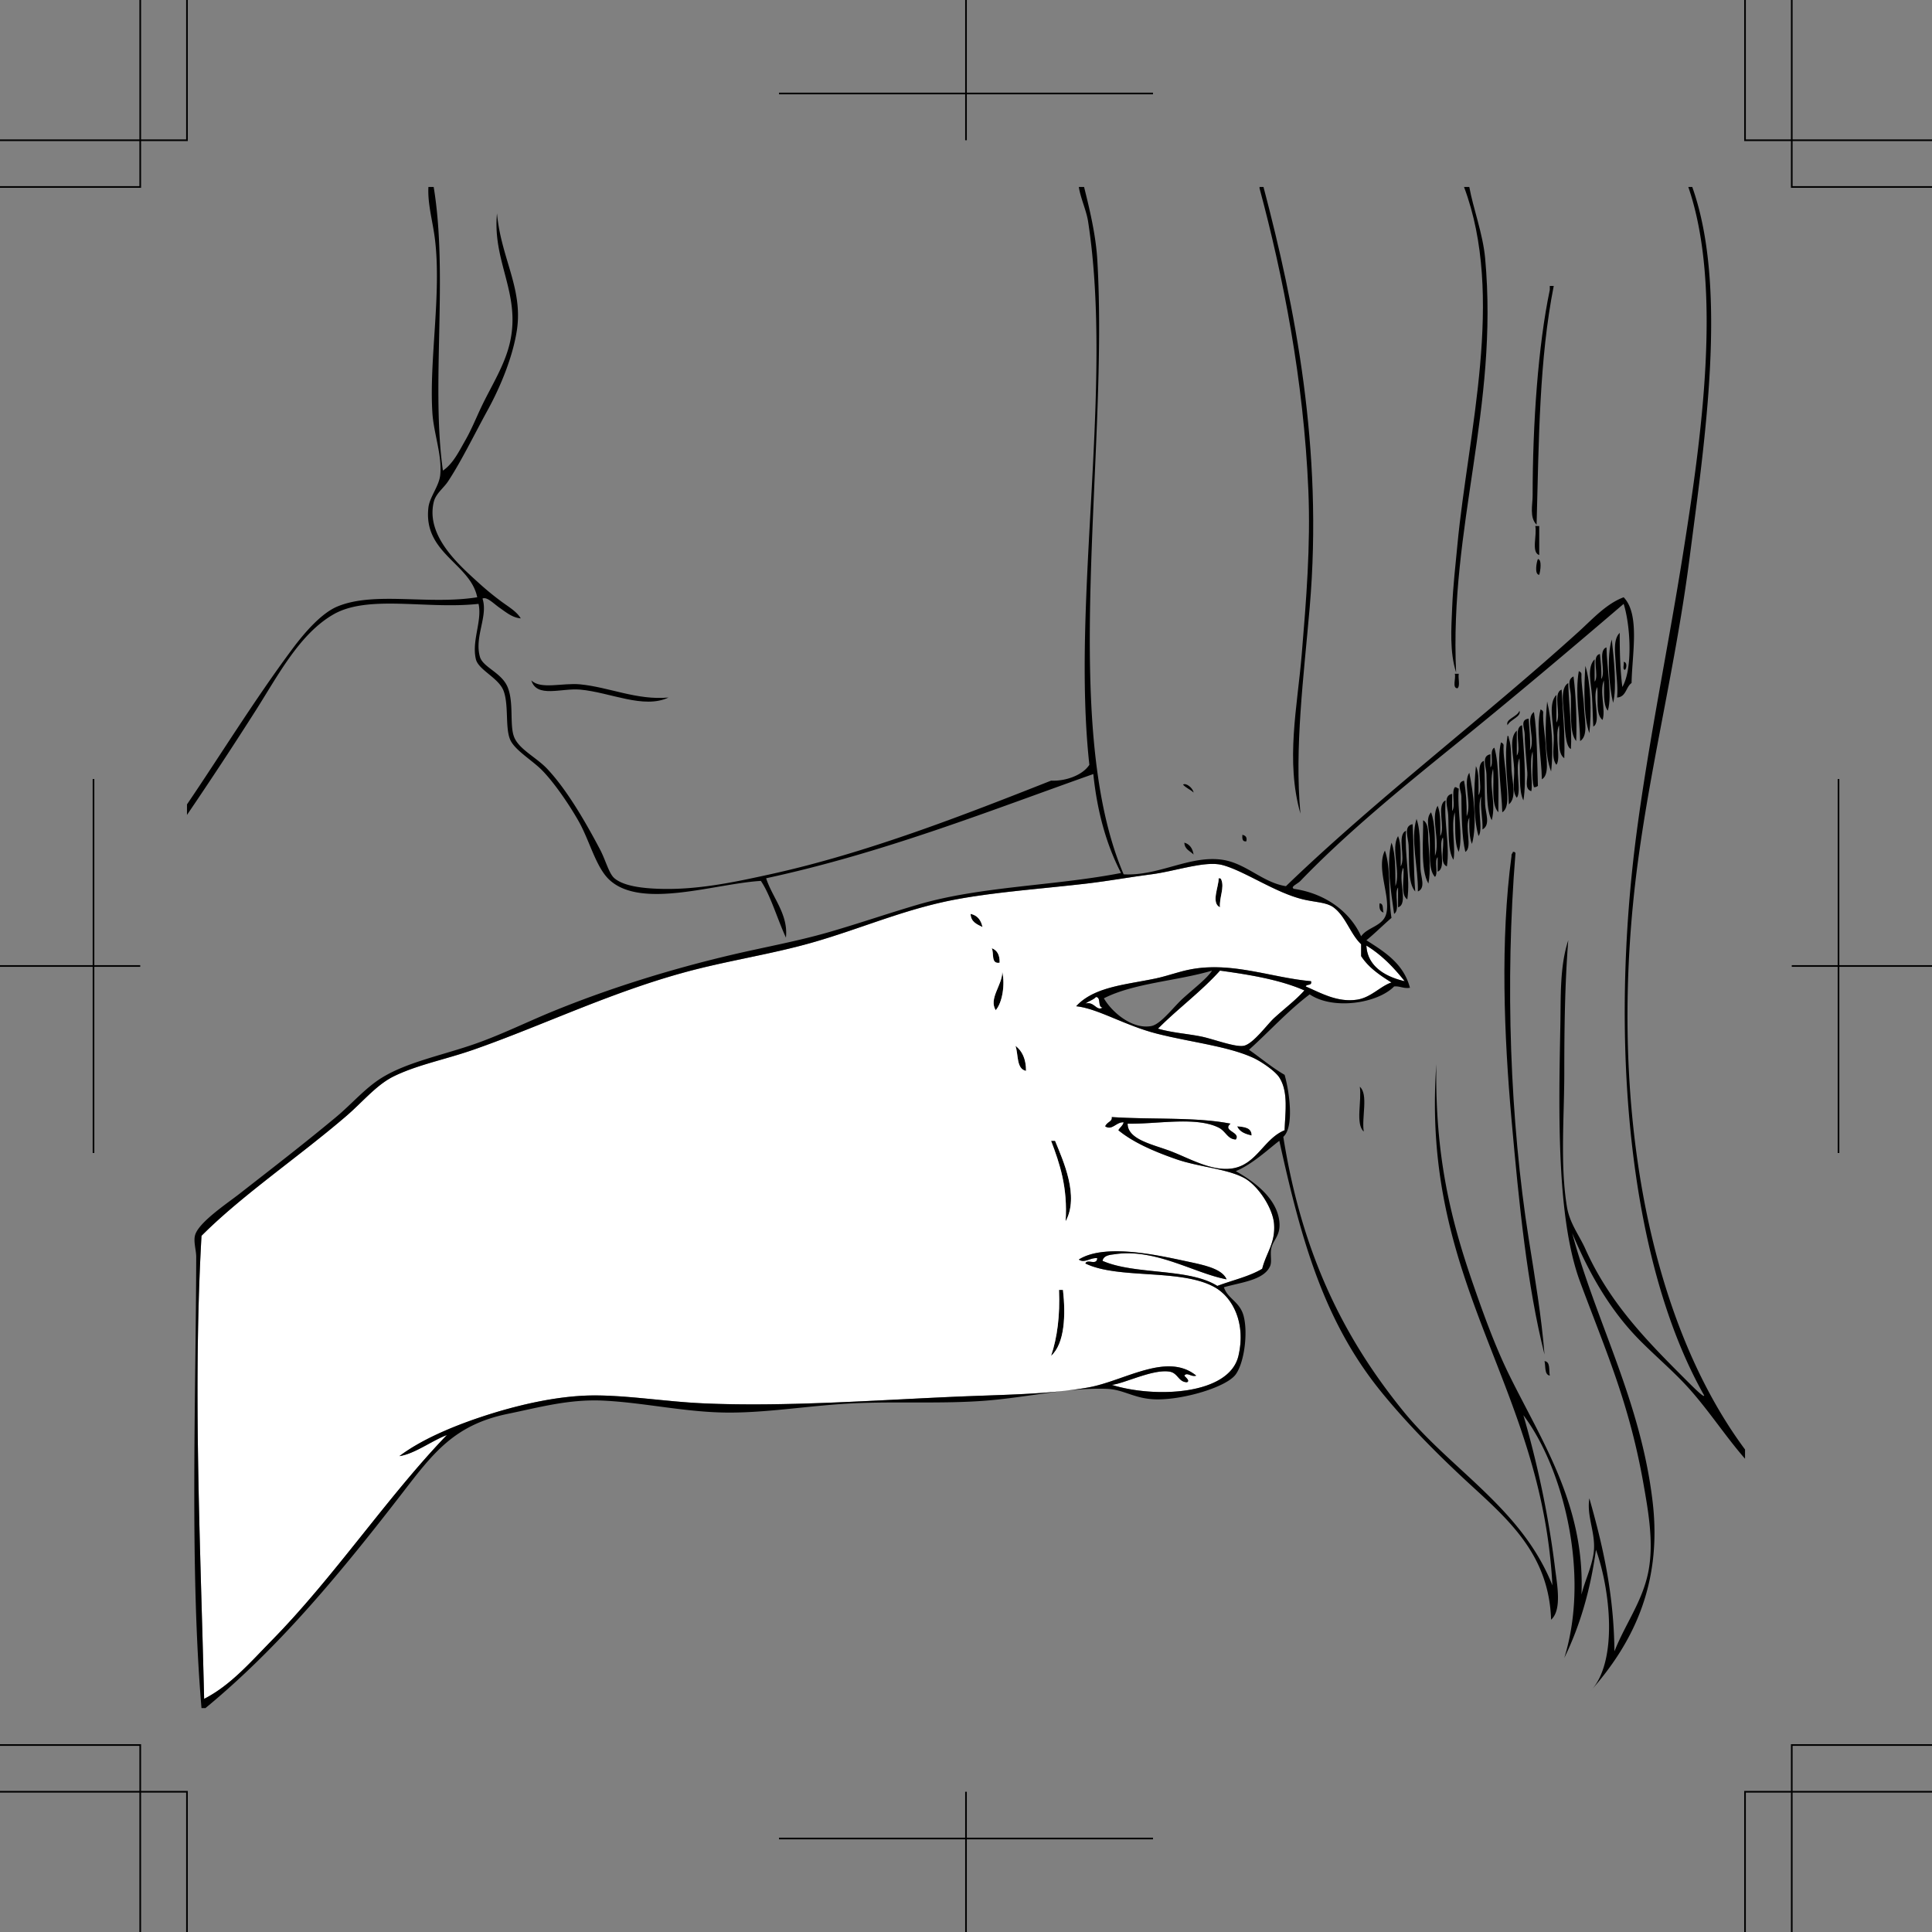 <svg xmlns="http://www.w3.org/2000/svg" width="351.469" height="351.469"><rect width="100%" height="100%" fill="#808080" stroke="none"/><path fill-rule="evenodd" d="M229.137 34.016h.718c5.72 21.671 10.899 47.64 8.399 76.558-1.086 12.574-2.777 25.43-1.68 37.442-2.738-9.633-.558-19.395.242-29.04.805-9.718 1.625-19.664 1.2-29.761-.848-20.14-4.618-39.09-8.88-54.961v-.238m37.2 0h.96c.696 3.863 2.47 8.488 2.88 12.96 2.492 27.231-6.531 48.844-5.281 75.36-1.2-3.793-.872-7.98-.72-11.762.153-3.87.598-7.695.962-11.52 1.941-20.402 8.664-45.148 1.199-65.038m15.602 18h.718c-2.636 13.355-2.703 27.836-3.12 43.437-1.333-1.32-.72-3.66-.72-5.277 0-13.094 1-27.36 3.122-37.442v-.718m-2.641 43.679h.719v5.282c-1.504-.497-.364-3.637-.72-5.282m.481 6c.762.137.453 2.153.239 2.88-.934-.06-.465-2.423-.239-2.88m13.438 14.641c.348 3.281.973 8.75.242 11.52-.73-2.938-1.187-8.485-.242-11.52"/><path fill-rule="evenodd" d="M292.496 129.293c-.937-1.14-.598-3.559-.719-5.52-.847 2.079.391 5.332-.242 7.204-1.305-1.02-.754-3.887-.96-6-1.036 1.894.808 6.359-.72 7.199-.105-1.63-.12-3.613-.238-5.52-.148-2.328-.988-5.238.477-6.722v4.082c.914-1.09-.7-4.704.96-5.04.153 1.446.34 2.86.243 4.56.933-1.306-.734-5.216.957-5.763.031 3.582 1.074 8.672.242 11.52m2.879-8.879c.66.004.57 1.133.242 1.441-.531-.03-.105-1.02-.242-1.44"/><path fill-rule="evenodd" d="M288.414 121.133c.988 3.176 1.14 8.46.723 12.242-1.117-3.055-.973-8.617-.723-12.242"/><path fill-rule="evenodd" d="M287.215 122.094c.215.105.43.21.48.48-.07 1.793.38 4.078.48 6.242.106 2.22.778 5.07-.718 6-.062-4.109-.95-8.64-.242-12.722m-22.559.48h.719c-.152.809.309 2.23-.238 2.64-1.012-.027-.239-1.843-.48-2.64m21.597.481c.45 3.484.633 8.476.48 11.761-1.261-1.507-.863-5.437-.957-8.16-.05-1.426-.824-2.996.477-3.601m-189.598.718c1.696 1.707 5.707.414 8.88.723 5.273.508 10.35 2.93 16.081 2.399-4.535 2.148-10.629-.961-16.082-1.442-3.46-.3-7.89 1.574-8.879-1.68"/><path fill-rule="evenodd" d="M285.777 136.254c-1.004-.352-1.113-3.988-1.203-5.52-.129-2.238-.832-5.578.723-6.48.094 3.906.715 8.562.48 12"/><path fill-rule="evenodd" d="M284.574 137.934c-1.379-.938-.742-3.899-.957-6-.847 1.879.43 6.035-.48 7.199-.946-1.211-.395-3.356-.48-5.278-.122-2.609-.997-5.94.48-7.44v5.038c.941-1.379-.746-5.383.957-6 .207 4.117.644 8 .48 12.48"/><path fill-rule="evenodd" d="M281.457 127.613c.836 3.485 1.191 8.727.719 12.723-1.25-3.082-1.094-8.816-.719-12.723"/><path fill-rule="evenodd" d="M280.254 129.055c.215.105.43.21.48.48-.101 1.844.375 4.188.48 6.48.098 2.083.677 4.95-.718 5.758-.066-4.011-1.125-9.324-.242-12.718m-3.84.238c.441 1.086-1.734 1.621-2.16 2.64-.473-1.12 1.82-1.535 2.16-2.64m2.402 7.441c-.68 1.907.094 5.63-.242 7.2-1.32-.414-.629-2.149-.719-3.36-.167-2.258-.468-4.887-.48-6.96-.004-1.063-.91-2.7.719-2.88.105 1.899.367 3.637.242 5.762 1.074-1.992-.945-5.871.719-6.96.59 3.484.59 9.581.722 13.44-.195.126-.39.25-.722.239-.535-1.707-.098-4.383-.239-6.48"/><path fill-rule="evenodd" d="M277.137 145.613c-.918-1.883-.5-5.101-.723-7.68-.844 1.88.434 6.036-.476 7.2-.946-1.211-.395-3.356-.481-5.278-.117-2.5-1-5.609.48-6.96v4.558c.926-1.23-.726-5.043.958-5.52.285 4.16.851 10.176.242 13.68"/><path fill-rule="evenodd" d="M274.254 133.855c.234.008.187.293.242.48.527 1.54.356 3.602.48 5.759.122 2.129.997 4.992-.48 6.242-.168-3.922-.918-8.512-.242-12.48m-1.199 1.199c.215.105.43.21.48.48-.12 1.77.383 4.113.48 6.238.106 2.27.665 5.13-.718 6-.117-3.937-1.047-9.441-.242-12.718m-1.2.961c.922 3.09.735 8.53.72 11.757-1.415-1.543-.688-5.23-.958-7.918-.86 3.258.63 6.06-.242 9.36-.996-1.766-.848-5.676-.96-8.399-.056-1.347-.962-3.3.722-3.601v2.398c.668-.77-.258-3.133.718-3.597"/><path fill-rule="evenodd" d="M268.496 139.375c.637 1.285.457 3.383.48 5.281.946-1.453-.753-5.554.962-6.242.257 2.277.12 5.363.238 7.922.07 1.605 1.02 3.715-.48 4.559.07-2.153-.423-3.735-.239-6-.848 1.878.43 6.035-.48 7.199-.985-3.266-.875-8.871-.48-12.719"/><path fill-rule="evenodd" d="M267.777 153.535c-.511-1.25-.504-3.02-.48-4.8-.91 1.769.633 5.421-.723 6.242-.64-2.618-.691-6.93-.719-10.082-.008-.993-.984-2.54.48-2.88.372 1.946.5 4.137.481 6.481.985-2.312-.726-6.144.48-7.922.712 3.477 1.505 9.332.481 12.961m-52.562-10.801c.55-.375 1.789.602 1.922 1.442-.574-.547-1.403-.84-1.922-1.442m49.441.481c.387-.067.414.226.719.238-.34 3.926.852 8.66 0 11.524-.883-1.758-.547-4.735-.719-7.204-.754 2.438.211 6.508-.242 8.641-1.094-1.687-.812-5.316-.957-8.16-.07-1.356-.984-3.524.719-3.84v3.121c.683-.918-.192-3.39.48-4.32"/><path fill-rule="evenodd" d="M260.336 147.773c.797 2.086.687 5.07.719 7.922 1.011-2.71-.868-6.832.48-9.12.586 1.413.477 3.523.48 5.519.954-1.528-.757-5.719.962-6.48-.301 4.23.816 8.288.238 12-1.43-.571-.414-3.587-.719-5.278-.95 1.45.75 5.55-.96 6.238v-2.64c-.669.691.175 2.894-.481 3.601-1.282-1.36-.832-4.492-.961-6.96-.09-1.778-.793-3.669.242-4.802m-2.641 1.204c.84 2.328.578 5.988.72 9.117.065 1.43.991 3.48-.478 4.082.114-4.301-1.417-9.434-.242-13.2"/><path fill-rule="evenodd" d="M259.855 160.734c-1.5-2.507-.886-8.379-.96-11.52 1.085.614.878 2.513.96 3.84.157 2.497.442 5.512 0 7.68m-2.398 1.442c-1.39-1.5-1.05-5.461-1.203-8.403-.07-1.378-.98-3.515.723-3.84.226 4.012.175 8.305.48 12.243"/><path fill-rule="evenodd" d="M253.137 153.293c.797 2.086.687 5.074.718 7.922 1.004-2.703-.89-6.813.48-9.121.587 1.414.477 3.523.481 5.52.954-1.528-.757-5.72.961-6.481-.293 4.375.832 8.605.239 12.48-1.313-.843-.485-3.836-.72-5.758-1.105 1.95 1.009 6.637-.96 7.2v-3.602c-.785 1.055.43 4.113-.719 4.8-.523-3.667-1.472-9.362-.48-12.96m-27.121-1.438c.496.145.91.372.718 1.2-.75.11-.765-.512-.718-1.2m-10.559 1.438c.992.289 1.5 1.059 1.68 2.16-.633-.648-1.633-.926-1.68-2.16m59.758 1.684c.281-.04.43.05.48.238-1.906 23.523-.984 48.644 2.399 70.078 1.136 7.176 2.332 14.16 2.883 21.121-3.16-12.508-4.637-27.406-6-42.719-1.364-15.289-2.059-32.648 0-48-.067-.386.226-.414.238-.718m-53.52 4.796c.282-.039.426.055.48.243.618 1.48-.382 3.25-.238 5.039-1.683-.785-.19-3.813-.242-5.282m29.282 4.563c.78.02.511 1.086.718 1.68-.617-.184-.832-.766-.718-1.68m-74.403 1.918c1.254.27 1.903 1.14 2.16 2.402-1.004-.515-2.117-.922-2.16-2.402"/><path fill="#fff" fill-rule="evenodd" d="M248.574 172.016c2.785 1.695 4.977 3.984 6.961 6.48-2.875-.644-6.777-2.344-6.96-6.48"/><path fill-rule="evenodd" d="M180.414 172.496c.996.363 1.477 1.242 1.441 2.637-1.64.285-.98-1.738-1.44-2.637"/><path fill="#fff" fill-rule="evenodd" d="M237.297 180.176c-1.613 1.808-3.461 3.156-5.52 5.039-1.215 1.11-3.82 4.726-5.523 5.039-1.57.293-5.656-1.274-7.68-1.68-2.765-.554-5.336-.687-7.918-1.441 3.625-3.653 7.836-6.719 11.281-10.559 5.56.758 10.965 1.672 15.36 3.602"/><path fill-rule="evenodd" d="M182.336 176.816c.531 2.29.012 5.61-1.2 6.957-1.304-2.128 1.196-4.539 1.2-6.957"/><path fill="#fff" fill-rule="evenodd" d="M199.375 181.375c.992.047.254 1.824 1.2 1.918-1.079.75-1.52-1.188-3.118-.719.578-.457 1.418-.66 1.918-1.199"/><path fill-rule="evenodd" d="M184.734 190.254c1.23.933 1.922 2.402 1.922 4.562-1.797-.363-1.36-2.964-1.922-4.562m62.641 7.441c1.594 1.368.305 5.618.719 8.16-1.551-1.406-.328-5.59-.719-8.16m-22.32 7.2c1.324.117 2.656.222 2.64 1.68-1.175-.262-2.21-.669-2.64-1.68m-33.84 2.64h.723c1.488 3.649 4.437 10.074 1.917 14.64.403-6.163-1.058-10.464-2.64-14.64m1.441 27.121h.719c.508 4.551.34 9.742-2.16 12 1.129-3.355 1.637-7.324 1.441-12m88.321 12.957c1.097.102.77 1.63.96 2.64-1.015-.187-.726-1.675-.96-2.64"/><path fill="#fff" fill-rule="evenodd" d="M81.297 261.055c-10.871 11.3-20.422 25.734-31.922 37.441-3.773 3.84-7.414 8.098-12.238 10.559-.653-27.672-2.067-56.465-.48-84.239 7.39-7.421 17.78-14.421 26.398-21.84 2.96-2.55 5.453-5.66 8.64-7.203 4.34-2.101 9.344-3.035 14.399-4.796 12.617-4.407 25.543-10.727 39.601-14.403 7.23-1.89 14.762-3.039 21.84-5.039 9.012-2.547 16.988-6.168 26.402-7.922 7.344-1.367 15.688-1.937 23.758-2.879 3.825-.445 7.832-1.171 11.762-1.68 4.441-.574 9.816-2.53 12.957-1.679 4.063 1.102 9.55 5.012 14.64 6.238 2.22.535 4.243.512 5.52 1.442 2.235 1.62 3.07 4.855 5.043 6.718v2.16c1.348 2.094 3.406 3.473 5.52 4.801-1.992.641-3.719 2.735-6.242 3.121-3.618.555-6.68-1.253-9.36-2.402.153-.488 1.211-.066.961-.957-7.148-.621-14.3-3.57-21.84-2.16-2.176.406-4.293 1.219-6.48 1.68-5.395 1.132-11.145 1.484-14.399 5.039 3.985.414 8.868 3.539 14.88 5.039 6.085 1.523 12.683 2.23 17.28 4.32 1.532.7 4.055 2.438 4.797 3.602 1.703 2.656 1.051 6.441.961 9.597-3.82 1.555-5.105 6.332-9.601 6.961-3.715.52-7.649-1.812-11.04-3.12-3.245-1.25-7.917-2.099-7.917-5.04 5.234.125 12.379-1.36 16.558.719 1.336.668 1.598 2.105 3.121 2.16.95-1.344-2.543-1.54-.96-2.879-6.352-1.246-14.489-.71-21.602-1.2.133.849-.8.81-1.2 1.68 1.258.848 2.036-.84 3.36-.718-.156.64-.684.91-.957 1.437 2.555 2.11 6.203 3.774 10.559 5.282 4.011 1.39 9.082 1.699 12.238 3.359 2.625 1.379 5.312 5.558 5.523 8.402.258 3.504-1.398 5.16-2.16 8.16-2.347 1.414-5.433 2.086-8.16 3.118-5.191-3.29-14.996-1.97-20.883-4.559.176-1.063 1.547-1.105 2.16-1.2 7.426-1.14 14.496 3.446 20.403 4.56-.86-2.032-4.426-2.66-7.68-3.36-5.5-1.18-14.598-3.121-19.203-.242 1.016.762 2.144-.41 3.363-.238-.117 1.43-1.863.027-2.16.96 6.059 2.918 17.387.883 23.52 4.32 3.316 1.86 5.707 6.571 4.32 12.481-1.684 7.164-15.234 7.715-23.043 5.278 2.238-.22 7.531-2.938 10.562-2.399 1.489.266 1.586 1.914 3.122 1.918.632-.27-.325-.93-.481-1.2.5-.714 1.262.321 2.16 0-5.332-4.366-13.117 1-19.68 2.161-7.289 1.285-15.515 1.297-24.242 1.68-14.816.652-31.234 1.863-45.84 1.199-6.648-.3-13.437-1.438-19.68-1.438-6.585 0-13.866 1.73-19.679 3.598-6.07 1.953-11.848 4.442-15.84 7.442 2.79-.41 5.754-2.727 8.64-3.84zm140.64-96c-.144-1.79.856-3.559.239-5.04-.055-.187-.2-.28-.48-.242.05 1.47-1.442 4.497.242 5.282zm-43.203 3.601c-.257-1.261-.906-2.133-2.16-2.402.043 1.48 1.156 1.887 2.16 2.402zm3.121 6.477c.036-1.395-.445-2.274-1.44-2.637.46.899-.2 2.922 1.44 2.637zm-.718 8.64c1.21-1.347 1.73-4.668 1.199-6.957-.004 2.418-2.504 4.829-1.2 6.957zm5.52 11.043c0-2.16-.692-3.629-1.923-4.562.563 1.598.125 4.2 1.922 4.562zm41.038 11.758c.016-1.457-1.316-1.562-2.64-1.68.43 1.012 1.465 1.418 2.64 1.68zm-33.84 15.602c2.52-4.567-.43-10.992-1.917-14.64h-.723c1.582 4.175 3.043 8.476 2.64 14.64zm-2.64 24.48c2.5-2.258 2.668-7.449 2.16-12h-.719c.196 4.676-.312 8.645-1.441 12"/><path fill-rule="evenodd" d="M77.937 34.016h.958c2.656 16.023-.504 36.16 1.68 51.597 1.855-1.25 2.952-3.547 4.081-5.52 1.094-1.91 1.934-4 2.88-6 1.839-3.886 4.37-7.741 5.28-12 1.883-8.804-3.246-14.468-2.402-23.277.723 8.157 4.8 13.684 3.602 21.36-.735 4.691-2.887 10.031-5.282 14.398-2.504 4.57-4.836 9.375-7.199 12.961-.887 1.348-2.265 2.23-2.64 3.84-1.43 6.164 4.644 11.434 8.16 14.64a53.168 53.168 0 0 0 4.082 3.36c1.336 1 2.855 1.848 3.597 3.121-1.535-.137-2.648-1.094-3.84-1.922-1.082-.754-2.328-2.078-3.117-1.68 1.051 3.196-1.492 6.895-.48 10.56.535 1.952 3.922 2.862 5.039 5.523 1.191 2.843.32 6.914 1.2 9.117.882 2.219 4.054 3.699 6 5.761 3.527 3.739 6.855 9.442 9.6 14.641 1.075 2.04 1.626 4.422 2.641 5.277 1.72 1.457 5.2 1.825 8.16 1.922 6.989.227 13.743-1.234 20.157-2.64 17.773-3.895 35.703-10.961 51.12-17.04 2.556.126 5.704-.94 6.962-2.882-3.297-30.059 4.406-68.856-.238-98.88-.31-1.964-1.352-4.175-1.684-6.237h.96c.938 3.75 2.13 8.636 2.403 13.199 2.11 35.25-6.945 84.43 4.797 111.84 6.387.355 12.078-3.535 18-2.64 4.285.648 7.27 4.132 11.523 4.8 16.528-15.945 36.028-30.695 53.278-46.32 2.465-2.235 4.984-5.06 8.16-6.239 3.016 3.13 1.516 10.414 1.441 15.598-1.046.715-.98 2.543-2.64 2.64.191-1.835-.149-3.972-.239-6-.093-2.027-.523-4.57.72-5.761-.009 3.449.085 6.797.48 9.844 1.949-3.391 1.445-11.317.238-15.122-9.918 8.489-20.305 17.247-30.719 25.68-9.64 7.809-19.703 16.016-28.082 24.719-.55.574-1.894 1.066-1.199 1.441 6.02.883 10.336 4.399 12.242 8.64 1.14-1.679 3.95-1.82 4.559-4.081.855-3.18-1.871-8.25-.238-11.52 1.164 3.317.574 8.383 1.199 12.243-1.543 1.335-2.98 2.78-4.563 4.078 3.375 2.144 6.77 4.273 7.922 8.64-1.226.188-1.746-.336-2.879-.242-3.031 3.098-11.101 4.324-15.363 1.442-4.004 3.035-7.332 6.746-11.04 10.082 2.169 1.511 4.153 3.207 6.481 4.558.875 3.082 1.77 9.488-.238 11.281 3.406 21.45 11.117 36.72 21.84 49.918 8.648 10.645 21.555 17.684 27.117 31.68-1.941-36.73-24-54.422-21.117-94.8-.277 16.812 2.691 28.46 6.719 40.081 1.992 5.754 4.074 11.414 6.48 16.32 5.922 12.09 13.89 23.805 13.2 40.079.597-2.434 1.706-4.63 2.16-7.2.656-3.718-1.286-6.824-.72-10.32 2.387 8.414 4.454 17.145 4.56 27.84 2.023-5.129 5.238-9.238 6.242-14.879.902-5.098-.082-10.613-.961-15.601-2.598-14.739-6.864-24.18-11.52-36.72-4.27-11.484-3.918-30.503-3.602-46.558.106-5.355-.128-10.855 1.442-15.601-.613 7.797-.723 15.855-.723 24 0 8.18-.773 16.851.48 24.48.5 3.035 2.27 5.23 3.36 7.68 4.48 10.035 11.531 17.05 18.48 24 .965.96 3.176 3.195 3.122 2.64-13.926-24.64-17.262-65.054-12.239-102.722 2.227-16.719 5.727-33.555 8.399-50.399 3.238-20.425 7.297-48.285.96-66.718h.72c6.554 18.433 2.199 46.582-.481 67.437-2.426 18.887-6.883 36.68-9.36 54.961-5.73 42.297 1.348 82.906 19.442 107.281v1.68c-3.602-4.098-6.871-9.223-10.8-13.441-2.524-2.704-5.395-5.153-8.16-7.918-5.438-5.438-9.278-12.059-12.481-19.68 4.27 16.027 12.504 30.527 14.64 48.957 1.785 15.398-3.992 26.074-11.281 34.32 5.074-5.437 3.504-18.617.96-25.68-1.022 7.458-2.972 13.989-5.76 19.68 4.722-15.215-.177-34.527-7.438-44.16 2.37 8.168 4.515 17.676 5.758 27.84.359 2.934 1.293 7.586-.72 9.363-.386-11.969-7.913-18.312-15.12-24.96-5.766-5.325-11.293-10.95-15.84-16.563-10.27-12.68-14.43-27.172-18.48-45.598-2 1.516-4.868 4.25-7.919 5.52 3.29 1.867 7.442 4.863 7.918 9.12.29 2.555-1.066 3.298-1.437 4.802-.29 1.168.14 2.5-.242 3.359-1.137 2.57-5.285 2.937-8.399 3.84.7 2.152 2.907 2.582 3.598 5.277.781 3.035.121 8.383-1.438 10.563-1.66 2.316-9.449 4.625-14.402 4.558-4.031-.05-5.851-1.8-9.117-1.918-6.945-.25-14.578 1.582-22.082 2.16-7.863.602-16.106.102-24 .477-7.758.371-15.406 1.719-22.8 1.684-7.575-.04-14.946-1.754-22.321-2.16-6.43-.36-11.766 1.167-17.758 2.398-9.68 1.988-13.574 7.187-18.961 14.16-11.105 14.379-22.434 28.188-36 39.36h-.719c-2.152-25.391-1.02-56.114-.96-82.079.003-1.18-.5-2.672-.239-3.84.527-2.355 5.79-5.832 8.16-7.683 6.352-4.961 11.531-8.942 17.52-13.918 2.906-2.418 5.32-5.32 8.398-7.2 4.332-2.644 10.113-3.867 15.84-5.761 5.246-1.73 10.297-4.266 15.121-6.238 10.32-4.227 21.524-7.711 32.64-10.32 5.923-1.391 11.759-2.426 17.52-4.083 5.434-1.562 10.797-3.418 16.32-5.039 11.465-3.363 24.645-3.379 36.962-5.758-2.622-5.062-4.325-11.039-5.043-18-18.614 6.582-38.125 14.352-59.52 18.957 1.121 3.524 4.05 6.512 3.602 10.801-1.575-3.41-2.832-7.785-4.563-10.32-8.355.492-21.8 5.242-27.598-.238-2.418-2.29-3.558-7.082-5.52-10.563-1.745-3.094-4.503-7.117-6.722-9.36-1.789-1.808-4.93-3.628-5.758-5.519-.945-2.152-.234-6.281-1.199-8.879-.883-2.375-4.566-3.8-5.043-5.761-.808-3.348 1.18-7.008.48-10.079-9.398 1.036-20.03-1.738-26.398 1.918-6.164 3.54-10.082 11.106-14.16 17.52a754.312 754.312 0 0 1-12.48 18.96v-1.917c5.988-8.805 12.296-19.05 19.199-28.32 2.137-2.868 5.226-6.461 8.16-7.68 6.742-2.805 16.5-.258 25.441-1.68-1.238-6.152-9.847-7.988-8.879-16.32.223-1.953 1.97-3.91 2.157-6 .332-3.606-1.207-7.527-1.438-11.281-.597-9.621 1.668-21.535.48-31.442-.402-3.355-1.366-6.449-1.199-9.597zm-5.28 230.879c3.991-3 9.769-5.489 15.84-7.442 5.812-1.867 13.093-3.598 19.679-3.598 6.242 0 13.031 1.137 19.68 1.438 14.605.664 31.023-.547 45.84-1.2 8.726-.382 16.952-.394 24.241-1.679 6.563-1.16 14.348-6.527 19.68-2.16-.898.32-1.66-.715-2.16 0 .156.27 1.113.93.48 1.2-1.535-.005-1.632-1.653-3.12-1.919-3.032-.539-8.325 2.18-10.563 2.399 7.808 2.437 21.36 1.886 23.043-5.278 1.387-5.91-1.004-10.62-4.32-12.48-6.133-3.438-17.461-1.403-23.52-4.32.297-.934 2.043.468 2.16-.961-1.219-.172-2.347 1-3.363.238 4.605-2.88 13.703-.938 19.203.242 3.254.7 6.82 1.328 7.68 3.36-5.907-1.114-12.977-5.7-20.403-4.56-.613.094-1.984.138-2.16 1.2 5.887 2.59 15.692 1.27 20.883 4.559 2.727-1.032 5.813-1.704 8.16-3.118.762-3 2.418-4.656 2.16-8.16-.21-2.843-2.898-7.023-5.523-8.402-3.156-1.66-8.227-1.969-12.238-3.36-4.356-1.507-8.004-3.171-10.559-5.28.273-.528.8-.798.957-1.438-1.324-.121-2.102 1.566-3.36.719.4-.872 1.333-.832 1.2-1.68 7.113.488 15.25-.047 21.601 1.2-1.582 1.339 1.91 1.534.961 2.878-1.523-.055-1.785-1.492-3.12-2.16-4.18-2.078-11.325-.594-16.56-.719 0 2.941 4.673 3.79 7.919 5.04 3.39 1.308 7.324 3.64 11.039 3.12 4.496-.629 5.781-5.406 9.601-6.96.09-3.157.742-6.942-.96-9.598-.743-1.164-3.266-2.903-4.798-3.602-4.597-2.09-11.195-2.797-17.28-4.32-6.012-1.5-10.895-4.625-14.88-5.04 3.254-3.554 9.004-3.906 14.399-5.038 2.187-.461 4.304-1.274 6.48-1.68 7.54-1.41 14.692 1.539 21.84 2.16.25.89-.809.469-.96.957 2.679 1.149 5.741 2.957 9.359 2.402 2.523-.386 4.25-2.48 6.242-3.12-2.114-1.329-4.172-2.708-5.52-4.801v-2.16c-1.972-1.864-2.808-5.098-5.043-6.72-1.277-.929-3.3-.906-5.52-1.44-5.09-1.227-10.577-5.137-14.64-6.239-3.14-.852-8.516 1.105-12.957 1.68-3.93.508-7.937 1.234-11.762 1.68-8.07.94-16.414 1.511-23.758 2.878-9.414 1.754-17.39 5.375-26.402 7.922-7.078 2-14.61 3.149-21.84 5.04-14.058 3.675-26.984 9.995-39.601 14.402-5.055 1.761-10.059 2.695-14.399 4.796-3.187 1.543-5.68 4.653-8.64 7.204-8.618 7.418-19.008 14.418-26.399 21.84-1.586 27.773-.172 56.566.48 84.238 4.825-2.461 8.466-6.72 12.239-10.559 11.5-11.707 21.05-26.14 31.922-37.441-2.887 1.113-5.852 3.43-8.64 3.84zm182.878-86.399c-1.984-2.496-4.176-4.785-6.96-6.48.183 4.136 4.085 5.836 6.96 6.48zm-54.719 3.117c1.528 2.621 5.235 5.696 8.641 5.043 1.73-.332 4.074-3.527 5.758-5.043 2.297-2.062 4.324-3.586 5.281-5.039-6.351 1.887-14.226 2.254-19.68 5.04zm21.122-5.039c-3.446 3.84-7.657 6.906-11.282 10.559 2.582.754 5.153.887 7.918 1.441 2.024.406 6.11 1.973 7.68 1.68 1.703-.313 4.309-3.93 5.523-5.04 2.059-1.882 3.907-3.23 5.52-5.038-4.395-1.93-9.8-2.844-15.36-3.602zm-24.481 6c1.598-.469 2.04 1.469 3.117.719-.945-.094-.207-1.871-1.199-1.918-.5.54-1.34.742-1.918 1.2"/><path fill="none" stroke="#000" stroke-width=".3" d="M0 317.453h25.512v34.016"/><path fill="none" stroke="#000" stroke-width=".3" d="M34.016 351.469v-25.512H0M0 34.016h25.512V0"/><path fill="none" stroke="#000" stroke-width=".3" d="M34.016 0v25.512H0m351.469 8.504h-25.512V0"/><path fill="none" stroke="#000" stroke-width=".3" d="M317.453 0v25.512h34.016m0 291.941h-25.512v34.016"/><path fill="none" stroke="#000" stroke-width=".3" d="M317.453 351.469v-25.512h34.016M0 175.734h25.512m-8.504-34.015v68.031m334.461-34.016h-25.512m8.503 34.016v-68.031M141.719 17.008h68.031M175.734 0v25.512M209.75 334.46h-68.031m34.015 17.009v-25.512"/></svg>
